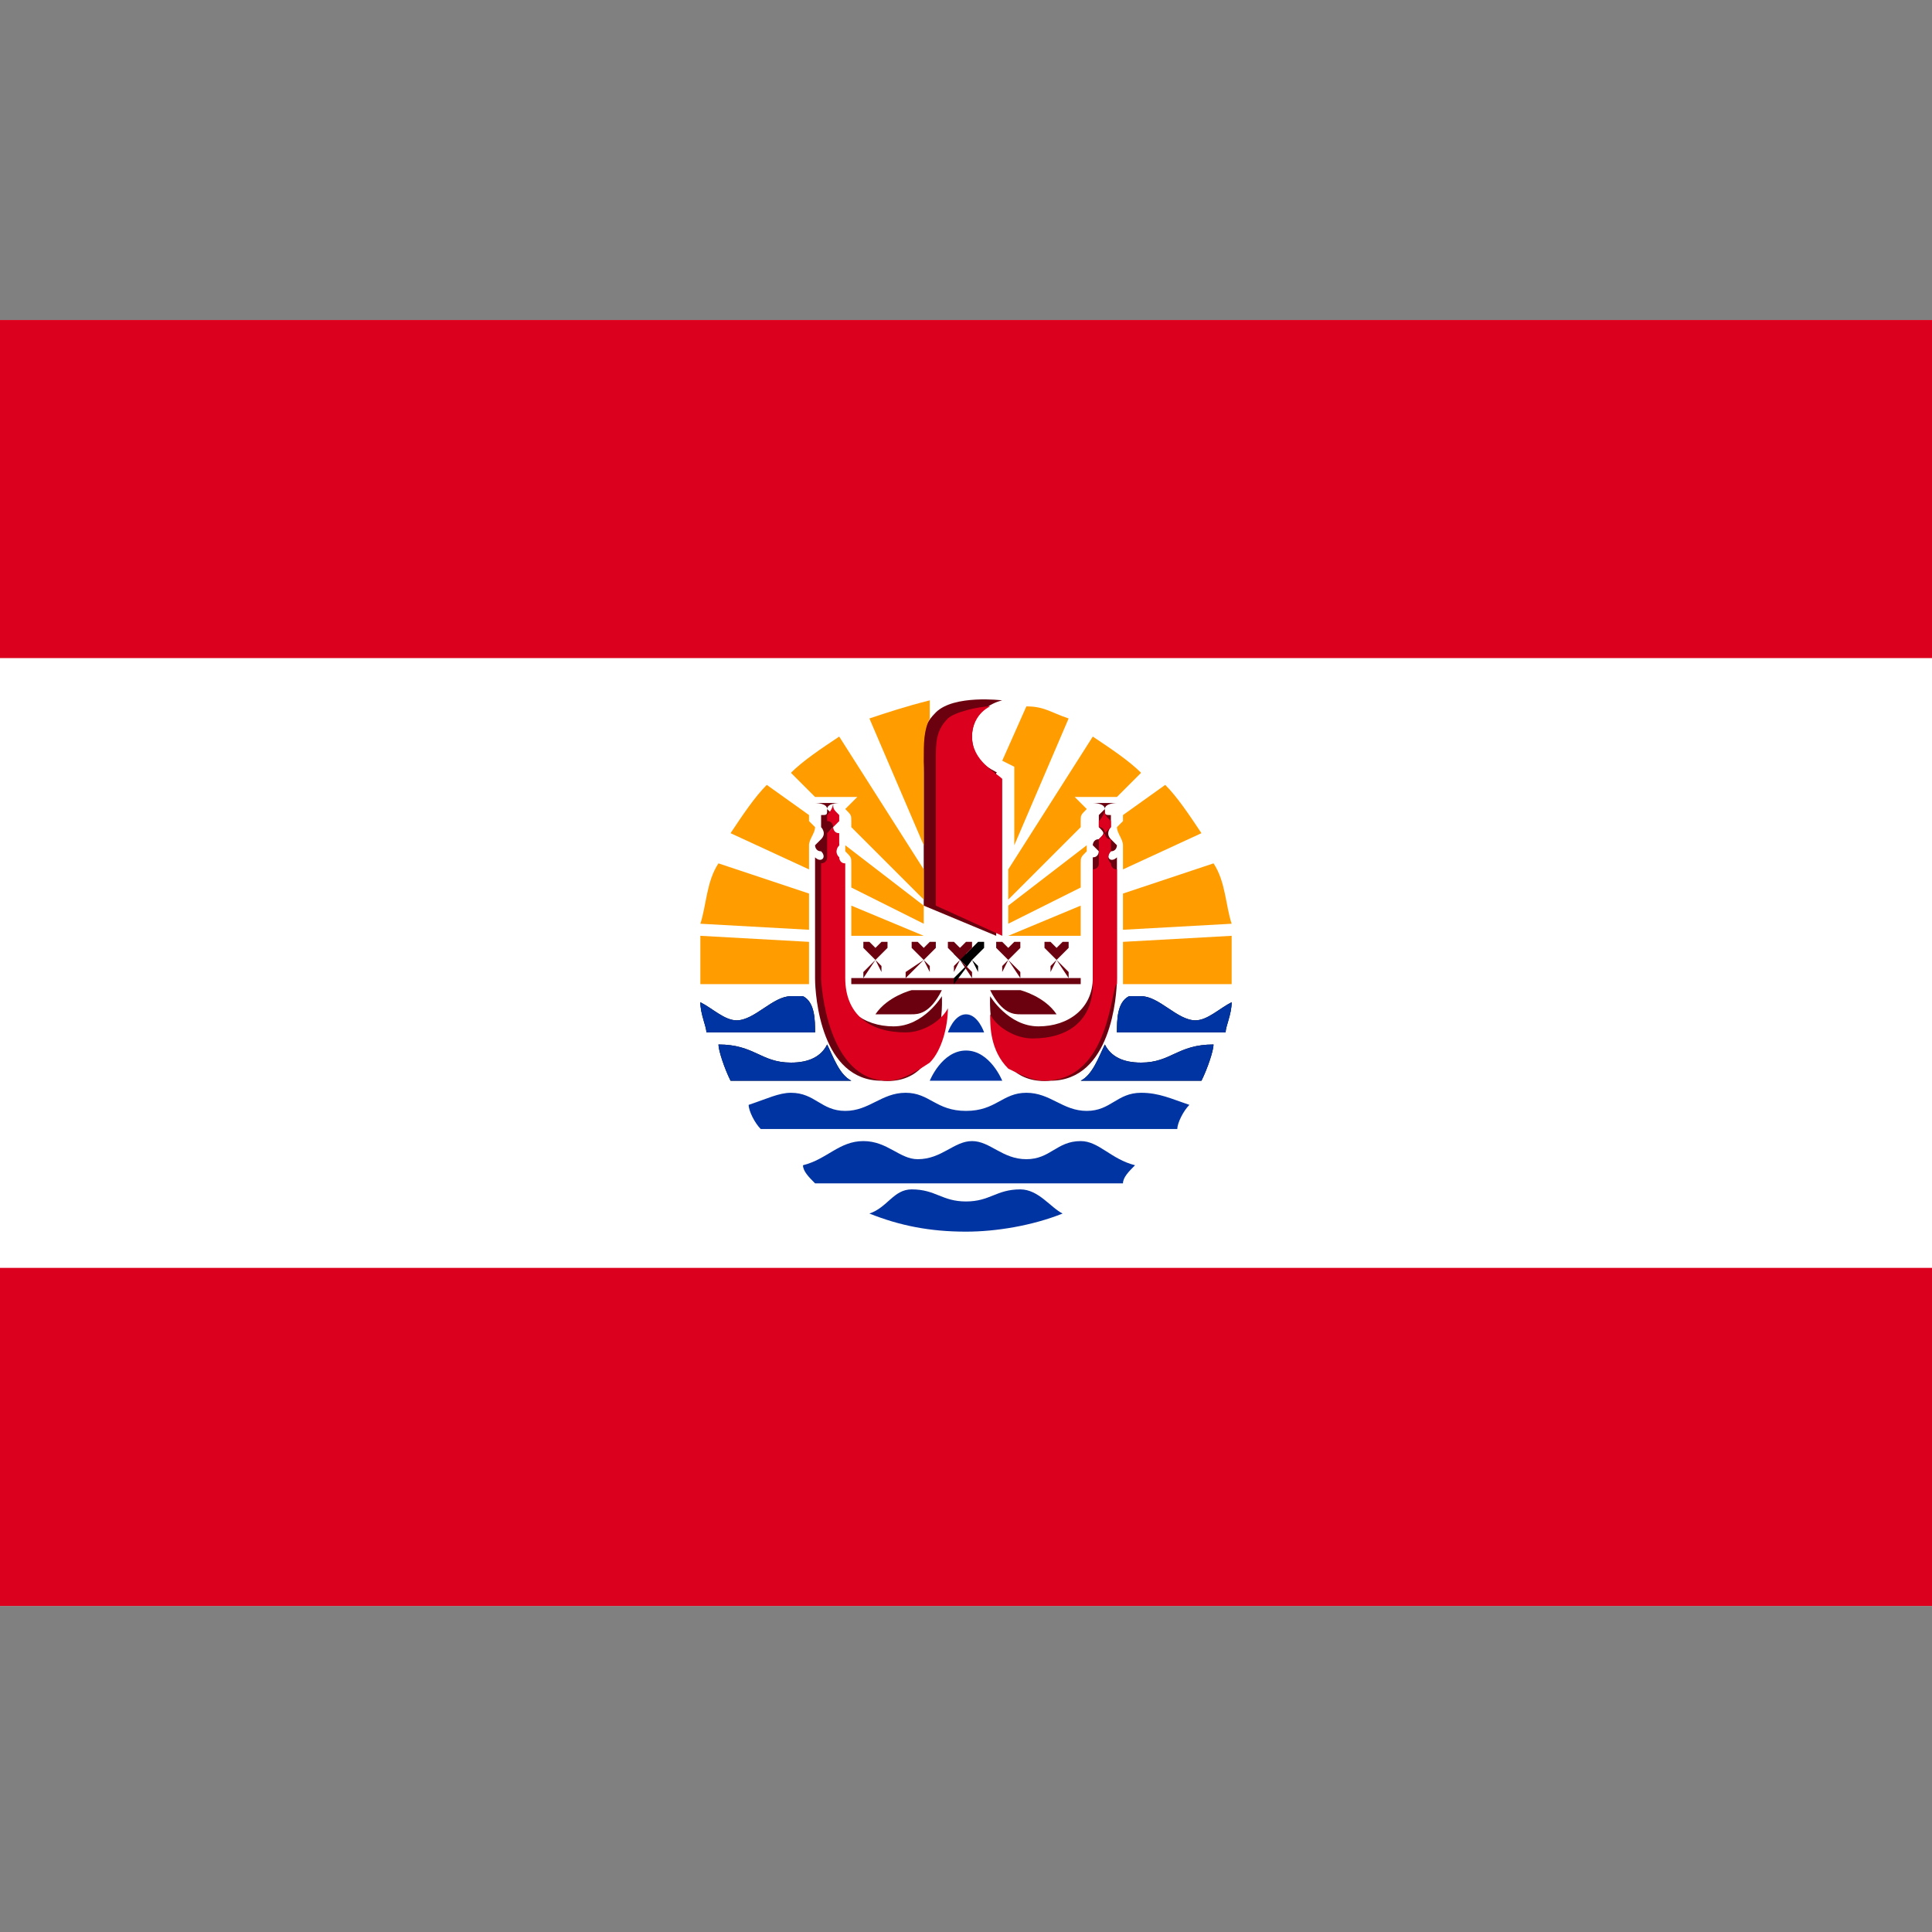 <svg id="Layer_1" xmlns="http://www.w3.org/2000/svg" viewBox="0 0 32 32"><rect x="0" y="0" width="32" height="32" fill="#808080" stroke="none"/><style>.st1{fill:#6b000e}.st2{fill:#db001d}.st3{fill:#ff9d00}.st4{fill:#0034a3}</style><path fill="#fff" d="M0 5.3h32v21.3H0z"/><path d="M13.5 17.1h-1.8c0-.1-.1-.3-.1-.5.2.1.4.3.6.3.3 0 .6-.4.9-.4h.2c.2.1.2.4.2.6zM14.1 17.9h-2c-.1-.2-.2-.5-.2-.6.6 0 .7.3 1.2.3.3 0 .5-.1.6-.3.1.2.2.5.4.6z"/><path class="st1" d="M14.1 16.2h3.8v.1h-3.8zM15.6 16.4h-.5s-.4.1-.6.4h.6c.1 0 .3 0 .5-.4z"/><path class="st1" d="M15.6 16.5s-.3.5-.8.5-.9-.3-.9-.8v-2c-.1 0-.1-.1-.1-.1l.1-.1s0-.1-.1-.1c-.1-.1-.1-.1 0-.2v-.1-.1l-.1-.1c0-.1.2-.1.2-.1h-.4s.2 0 .2.1 0 .1-.1.1v.2s.1.1 0 .2l-.1.1s0 .1.1.1c.1.1 0 .2-.1.1v2c0 .3.1 1.7 1.1 1.7 1.1.1 1-1.4 1-1.4z"/><path class="st2" d="M14.7 17.9c-1 0-1.1-1.6-1.1-1.7v-1.9s.1 0 .1-.1V14v-.1-.1l.1-.1s0-.1-.1-.1v-.1s.1-.1.1-.2c0 .1 0 .1.1.2v.1l-.1.1s0 .1.1.1v.2s-.1.1 0 .2c0 0 0 .1.1.1v1.9c0 .6.4.9 1 .9.3 0 .6-.2.7-.4 0 .3-.1.7-.3.9-.3.2-.5.3-.7.3z"/><path d="M16.1 15.9l.2-.2v-.1h-.1l-.2.2v-.1.1l-.1-.1h-.1v.1l.2.2-.2.2v.1l.3-.4.1.2V16l-.1-.1z"/><path class="st1" d="M15.3 15.9l.2-.2v-.1h-.1l-.1.1v-.1.1l-.1-.1h-.1v.1l.2.2-.3.2v.1l.3-.3.1.2V16l-.1-.1zM16.1 12.2c0-.5.5-.6.5-.6s-.8-.1-1.1.2c-.3.3-.2.5-.2 1V15l1.2.5v-2.7c.1 0-.4-.1-.4-.6z"/><path class="st2" d="M15.5 15v-2.2-.2c0-.3 0-.5.2-.7.1-.1.5-.2.7-.2-.2.1-.3.3-.3.5 0 .4.4.6.5.7v2.6l-1.1-.5z"/><path class="st3" d="M15.3 12.6V14l-.9-2.1c.3-.1.6-.2 1-.3v.3c-.1.2-.1.4-.1.7zM15.3 14.4v.5l-1.2-1.2v-.1c0-.1 0-.1-.1-.2l.2-.2h-.7l-.4-.4c.2-.2.5-.4.8-.6l1.4 2.2zM13.4 14v.4l-1.3-.6c.2-.3.4-.6.6-.8l.7.5v.1l.1.1c0 .1-.1.2-.1.3zM15.3 15v.3l-1.2-.6v-.4c0-.1 0-.1-.1-.2V14l1.3 1zM13.4 14.8v.6l-1.8-.1c.1-.3.1-.7.3-1l1.5.5zM14.1 15.5V15l1.2.5zM13.4 16.3h-1.8v-.4-.4l1.8.1v.7z"/><path class="st1" d="M14.5 15.9l.2-.2v-.1h-.1l-.1.1v-.1.1l-.1-.1h-.1v.1l.2.2-.2.2v.1l.2-.3.1.2V16l-.1-.1z"/><path class="st4" d="M16.3 17.1h-.6s.1-.3.3-.3c.2 0 .3.3.3.3zM13.5 17.1h-1.8c0-.1-.1-.3-.1-.5.2.1.4.3.6.3.3 0 .6-.4.9-.4h.2c.2.1.2.4.2.6zM14.1 17.9h-2c-.1-.2-.2-.5-.2-.6.6 0 .7.3 1.2.3.3 0 .5-.1.6-.3.1.2.2.5.4.6z"/><path d="M18.5 17.1h1.8c0-.1.1-.3.1-.5-.2.1-.4.3-.6.3-.3 0-.6-.4-.9-.4h-.2c-.2.1-.2.4-.2.6zM17.9 17.9h2c.1-.2.2-.5.2-.6-.6 0-.7.3-1.2.3-.3 0-.5-.1-.6-.3-.1.2-.2.5-.4.6z"/><path class="st1" d="M16.4 16.4h.5s.4.1.6.4h-.6c-.1 0-.3 0-.5-.4z"/><path class="st1" d="M16.4 16.5s.3.5.8.5.9-.3.9-.8v-2c.1 0 .1-.1.1-.1l-.1-.1s0-.1.1-.1c.1-.1.1-.1 0-.2v-.1-.1l.1-.1c0-.1-.2-.1-.2-.1h.4s-.2 0-.2.1 0 .1.1.1v.2s-.1.1 0 .2l.1.1s0 .1-.1.1c-.1.1 0 .2.1.1v2c0 .3-.1 1.7-1.1 1.7-1.1.1-1-1.4-1-1.4z"/><path class="st2" d="M17.3 17.9c-.2 0-.4-.1-.6-.2-.3-.3-.3-.7-.3-.9.1.2.4.4.7.4.6 0 1-.3 1-.9v-1.9s.1 0 .1-.1v-.2-.1-.1l.1-.1s0-.1-.1-.1v-.1s.1-.1.1-.2c0 .1 0 .1.1.2v.1l-.1.1s0 .1.1.1v.2s-.1.1 0 .2c0 0 0 .1.1.1v1.9c-.1 0-.1 1.6-1.2 1.6z"/><path class="st1" d="M15.9 15.9l-.2-.2v-.1h.1l.1.1v-.1.1l.1-.1h.1v.1l-.2.2.2.2v.1l-.2-.3-.1.2V16l.1-.1zM16.7 15.9l-.2-.2v-.1h.1l.1.1v-.1.1l.1-.1h.1v.1l-.2.2.2.2v.1l-.2-.3-.1.2V16l.1-.1z"/><path class="st3" d="M16.6 12.6l.2.1V14l.9-2.1c-.3-.1-.4-.2-.7-.2l-.4.9zM16.7 14.4v.5l1.2-1.2v-.1c0-.1 0-.1.1-.2l-.2-.2h.7l.4-.4c-.2-.2-.5-.4-.8-.6l-1.4 2.2zM18.6 14v.4l1.3-.6c-.2-.3-.4-.6-.6-.8l-.7.5v.1l-.1.1c0 .1.1.2.1.3zM16.7 15v.3l1.2-.6v-.4c0-.1 0-.1.1-.2V14l-1.3 1zM18.6 14.8v.6l1.8-.1c-.1-.3-.1-.7-.3-1l-1.5.5zM17.9 15.5V15l-1.2.5zM18.6 16.3h1.8v-.4-.4l-1.8.1v.7z"/><path class="st1" d="M17.5 15.9l-.2-.2v-.1h.1l.1.1v-.1.1l.1-.1h.1v.1l-.2.2.2.2v.1l-.2-.3-.1.2V16l.1-.1z"/><path class="st4" d="M16.6 17.9h-1.2s.2-.5.6-.5c.4 0 .6.5.6.5zM18.5 17.1h1.8c0-.1.1-.3.1-.5-.2.1-.4.3-.6.3-.3 0-.6-.4-.9-.4h-.2c-.2.1-.2.4-.2.6zM17.9 17.9h2c.1-.2.2-.5.2-.6-.6 0-.7.3-1.2.3-.3 0-.5-.1-.6-.3-.1.2-.2.5-.4.6zM19.7 18.3c-.1.1-.2.3-.2.4h-6.9c-.1-.1-.2-.3-.2-.4.3-.1.5-.2.7-.2.4 0 .5.3.9.3s.6-.3 1-.3.5.3 1 .3.6-.3 1-.3.6.3 1 .3.5-.3.9-.3c.3 0 .5.1.8.2zM18.8 19.3c-.1.1-.2.2-.2.3h-5.1c-.1-.1-.2-.2-.2-.3.4-.1.6-.4 1-.4s.6.3.9.3c.4 0 .6-.3.9-.3.3 0 .5.3.9.3s.5-.3.9-.3c.3 0 .5.3.9.4zM17.6 20.1c-.5.2-1.1.3-1.6.3-.6 0-1.1-.1-1.6-.3.3-.1.4-.4.7-.4.4 0 .5.2.9.2s.5-.2.9-.2c.3 0 .5.3.7.4z"/><path class="st2" d="M0 5.3h32v5.6H0zM0 21h32v5.6H0z"/></svg>